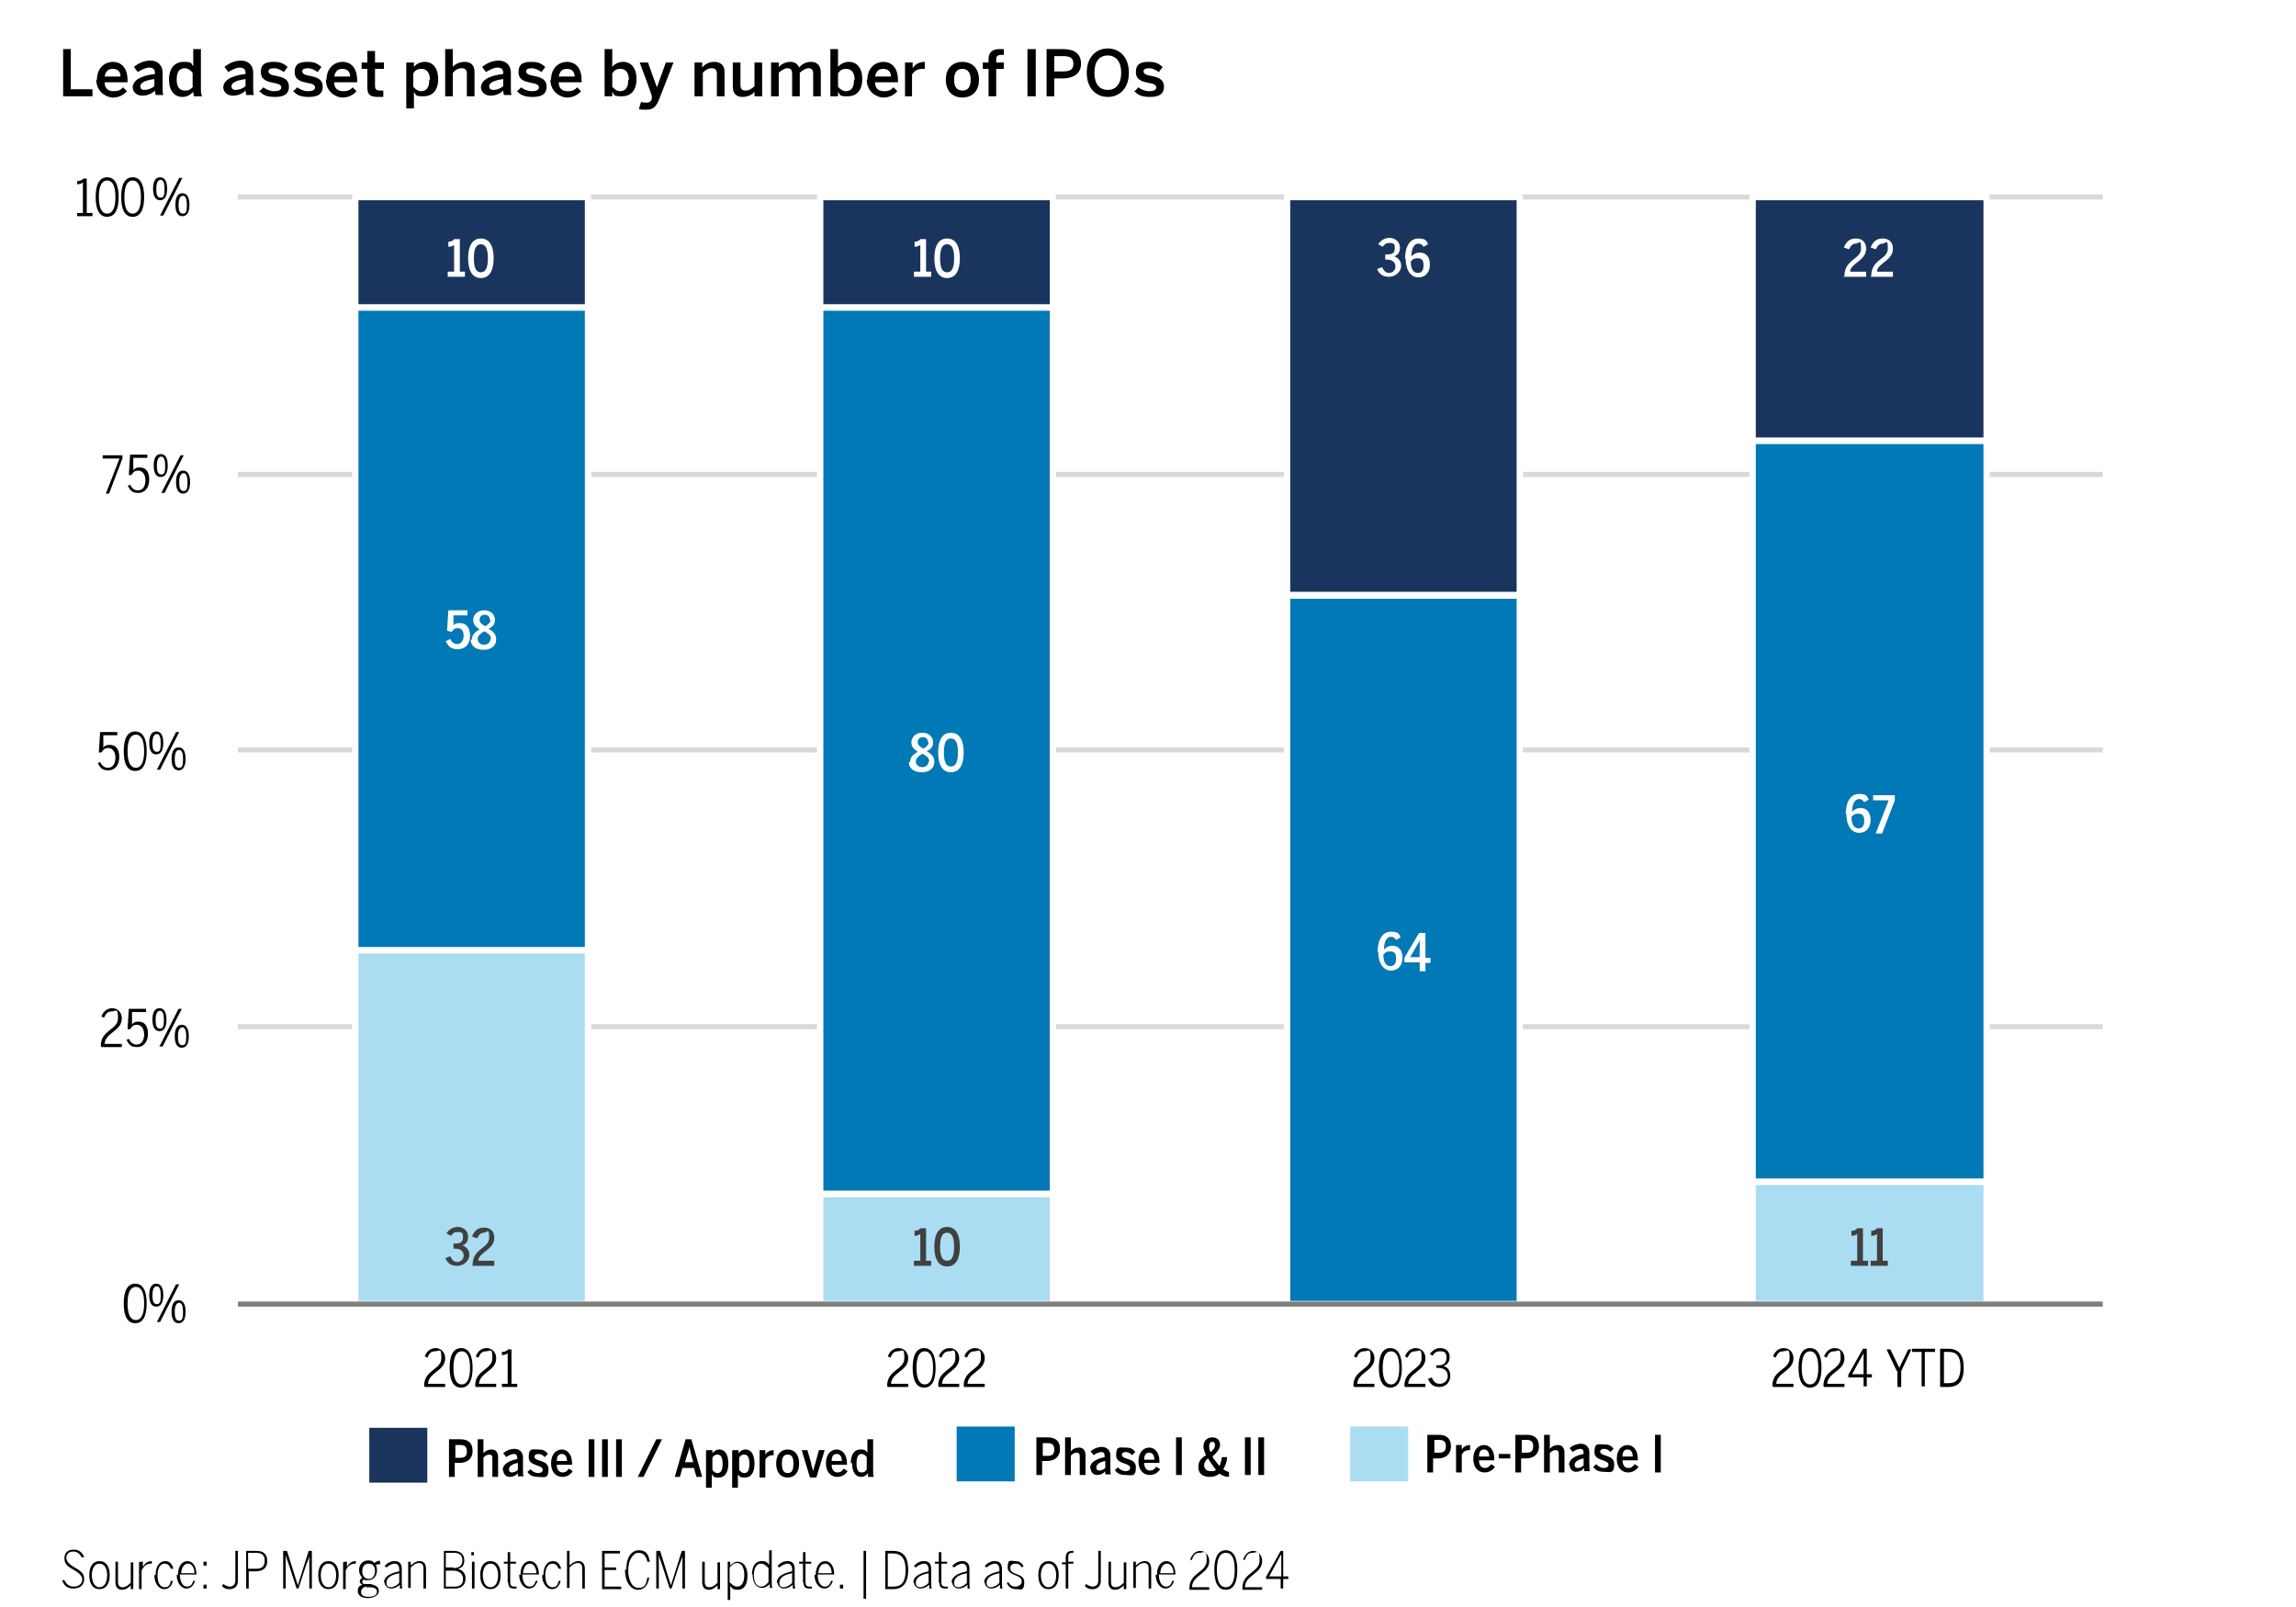 <?xml version="1.0" encoding="UTF-8"?>
<svg xmlns="http://www.w3.org/2000/svg" xmlns:xlink="http://www.w3.org/1999/xlink" version="1.1" viewBox="0 0 360 252">
  <defs>
    <style>
      .cls-1 {
        fill: #404040;
      }

      .cls-2, .cls-3, .cls-4, .cls-5 {
        fill: none;
      }

      .cls-6 {
        fill: #0079b6;
      }

      .cls-3 {
        stroke: #fff;
      }

      .cls-3, .cls-4, .cls-5 {
        stroke-linejoin: round;
      }

      .cls-7 {
        fill: #aaddf1;
      }

      .cls-8 {
        fill: #0179b6;
      }

      .cls-4 {
        stroke: #7f7f7f;
      }

      .cls-4, .cls-5 {
        stroke-width: .8px;
      }

      .cls-9 {
        clip-path: url(#clippath-17);
      }

      .cls-10 {
        clip-path: url(#clippath-19);
      }

      .cls-11 {
        clip-path: url(#clippath-11);
      }

      .cls-12 {
        clip-path: url(#clippath-16);
      }

      .cls-13 {
        clip-path: url(#clippath-18);
      }

      .cls-14 {
        clip-path: url(#clippath-10);
      }

      .cls-15 {
        clip-path: url(#clippath-15);
      }

      .cls-16 {
        clip-path: url(#clippath-13);
      }

      .cls-17 {
        clip-path: url(#clippath-14);
      }

      .cls-18 {
        clip-path: url(#clippath-12);
      }

      .cls-19 {
        clip-path: url(#clippath-20);
      }

      .cls-20 {
        clip-path: url(#clippath-21);
      }

      .cls-21 {
        clip-path: url(#clippath-22);
      }

      .cls-22 {
        clip-path: url(#clippath-23);
      }

      .cls-23 {
        clip-path: url(#clippath-24);
      }

      .cls-24 {
        clip-path: url(#clippath-25);
      }

      .cls-25 {
        clip-path: url(#clippath-1);
      }

      .cls-26 {
        clip-path: url(#clippath-3);
      }

      .cls-27 {
        clip-path: url(#clippath-4);
      }

      .cls-28 {
        clip-path: url(#clippath-2);
      }

      .cls-29 {
        clip-path: url(#clippath-7);
      }

      .cls-30 {
        clip-path: url(#clippath-6);
      }

      .cls-31 {
        clip-path: url(#clippath-9);
      }

      .cls-32 {
        clip-path: url(#clippath-8);
      }

      .cls-33 {
        clip-path: url(#clippath-5);
      }

      .cls-34 {
        fill: #1a345c;
      }

      .cls-35 {
        fill: #fff;
      }

      .cls-36 {
        fill: #1a355d;
      }

      .cls-5 {
        stroke: #d9d9d9;
      }

      .cls-37 {
        clip-path: url(#clippath);
      }
    </style>
    <clipPath id="clippath">
      <rect class="cls-2" width="360" height="252"/>
    </clipPath>
    <clipPath id="clippath-1">
      <rect class="cls-2" x="6" y="20.9" width="332.9" height="199.9"/>
    </clipPath>
    <clipPath id="clippath-2">
      <rect class="cls-2" x="37" y="30" width="293" height="175"/>
    </clipPath>
    <clipPath id="clippath-3">
      <rect class="cls-2" x="37" y="30" width="293" height="175"/>
    </clipPath>
    <clipPath id="clippath-4">
      <rect class="cls-2" x="37" y="30" width="293" height="175"/>
    </clipPath>
    <clipPath id="clippath-5">
      <rect class="cls-2" x="6" y="20.9" width="332.9" height="199.9"/>
    </clipPath>
    <clipPath id="clippath-6">
      <rect class="cls-2" x="6" y="20.9" width="332.9" height="199.9"/>
    </clipPath>
    <clipPath id="clippath-7">
      <rect class="cls-2" x="6" y="20.9" width="332.9" height="199.9"/>
    </clipPath>
    <clipPath id="clippath-8">
      <rect class="cls-2" x="6" y="20.9" width="332.9" height="199.9"/>
    </clipPath>
    <clipPath id="clippath-9">
      <rect class="cls-2" x="6" y="20.9" width="332.9" height="199.9"/>
    </clipPath>
    <clipPath id="clippath-10">
      <rect class="cls-2" x="6" y="20.9" width="332.9" height="199.9"/>
    </clipPath>
    <clipPath id="clippath-11">
      <rect class="cls-2" x="6" y="20.9" width="332.9" height="199.9"/>
    </clipPath>
    <clipPath id="clippath-12">
      <rect class="cls-2" x="6" y="20.9" width="332.9" height="199.9"/>
    </clipPath>
    <clipPath id="clippath-13">
      <rect class="cls-2" x="6" y="20.9" width="332.9" height="199.9"/>
    </clipPath>
    <clipPath id="clippath-14">
      <rect class="cls-2" x="6" y="20.9" width="332.9" height="199.9"/>
    </clipPath>
    <clipPath id="clippath-15">
      <rect class="cls-2" x="6" y="20.9" width="332.9" height="199.9"/>
    </clipPath>
    <clipPath id="clippath-16">
      <rect class="cls-2" x="6" y="20.9" width="332.9" height="199.9"/>
    </clipPath>
    <clipPath id="clippath-17">
      <rect class="cls-2" x="6" y="20.9" width="332.9" height="199.9"/>
    </clipPath>
    <clipPath id="clippath-18">
      <rect class="cls-2" x="6" y="20.9" width="332.9" height="199.9"/>
    </clipPath>
    <clipPath id="clippath-19">
      <rect class="cls-2" x="6" y="20.9" width="332.9" height="199.9"/>
    </clipPath>
    <clipPath id="clippath-20">
      <rect class="cls-2" x="6" y="20.9" width="332.9" height="199.9"/>
    </clipPath>
    <clipPath id="clippath-21">
      <rect class="cls-2" x="6" y="20.9" width="332.9" height="199.9"/>
    </clipPath>
    <clipPath id="clippath-22">
      <rect class="cls-2" x="6" y="20.9" width="332.9" height="199.9"/>
    </clipPath>
    <clipPath id="clippath-23">
      <rect class="cls-2" x="6" y="20.9" width="332.9" height="199.9"/>
    </clipPath>
    <clipPath id="clippath-24">
      <rect class="cls-2" x="6" y="20.9" width="332.9" height="199.9"/>
    </clipPath>
    <clipPath id="clippath-25">
      <rect class="cls-2" x="6" y="20.9" width="332.9" height="199.9"/>
    </clipPath>
  </defs>
  <!-- Generator: Adobe Illustrator 28.7.1, SVG Export Plug-In . SVG Version: 1.2.0 Build 142)  -->
  <g>
    <g id="Layer_1">
      <g class="cls-37">
        <rect class="cls-35" width="360" height="252"/>
      </g>
      <rect class="cls-35" width="360" height="252"/>
      <g class="cls-25">
        <path class="cls-5" d="M37.3,30.9h292.4M37.3,74.4h292.4M37.3,117.6h292.4M37.3,161h292.4"/>
      </g>
      <g class="cls-28">
        <path class="cls-7" d="M274.8,185.3h36.7v19.2h-36.7v-19.2ZM128.6,187.2h36.5v17.3h-36.5v-17.3ZM55.7,149h36.5v55.5h-36.5v-55.5Z"/>
        <path class="cls-3" d="M274.8,185.3h36.7v19.2h-36.7v-19.2ZM128.6,187.2h36.5v17.3h-36.5v-17.3ZM55.7,149h36.5v55.5h-36.5v-55.5Z"/>
      </g>
      <g class="cls-26">
        <path class="cls-8" d="M274.8,69.1h36.7v116.2h-36.7v-116.2ZM201.8,93.4h36.5v111.1h-36.5v-111.1ZM128.6,48.2h36.5v139h-36.5V48.2ZM55.7,48.2h36.5v100.8h-36.5V48.2Z"/>
        <path class="cls-3" d="M274.8,69.1h36.7v116.2h-36.7v-116.2ZM201.8,93.4h36.5v111.1h-36.5v-111.1ZM128.6,48.2h36.5v139h-36.5V48.2ZM55.7,48.2h36.5v100.8h-36.5V48.2Z"/>
      </g>
      <g class="cls-27">
        <path class="cls-36" d="M274.8,30.9h36.7v38.2h-36.7V30.9ZM201.8,30.9h36.5v62.4h-36.5V30.9ZM128.6,30.9h36.5v17.3h-36.5v-17.3ZM55.7,30.9h36.5v17.3h-36.5v-17.3Z"/>
        <path class="cls-3" d="M274.8,30.9h36.7v38.2h-36.7V30.9ZM201.8,30.9h36.5v62.4h-36.5V30.9ZM128.6,30.9h36.5v17.3h-36.5v-17.3ZM55.7,30.9h36.5v17.3h-36.5v-17.3Z"/>
      </g>
      <g class="cls-33">
        <line class="cls-4" x1="37.3" y1="204.5" x2="329.7" y2="204.5"/>
      </g>
      <g class="cls-30">
        <g>
          <path class="cls-1" d="M69.8,197.3l.8-.3c.3.6.6.9,1.1.9s1-.4,1-1-.4-1.1-1.4-1.1h-.2v-.8h.3c.9,0,1.2-.3,1.2-1s-.2-.8-.8-.8-.8.2-1.1.6l-.7-.4c.4-.6,1-1,1.8-1s1.6.6,1.6,1.5-.4,1.2-.9,1.4c.6.2,1.1.7,1.1,1.5s-.8,1.7-1.9,1.7-1.6-.5-1.9-1.3Z"/>
          <path class="cls-1" d="M74.1,198.4c0-2.7,2.6-2.6,2.6-4.3s-.3-.8-.8-.8-.8.3-1.1.9l-.8-.3c.4-.9.9-1.4,1.9-1.4s1.6.6,1.6,1.6c0,1.9-2.5,2.3-2.5,3.6h2.5v.8h-3.6Z"/>
        </g>
      </g>
      <g class="cls-29">
        <g>
          <path class="cls-1" d="M143.4,197.7h.9v-4.2c-.2.2-.6.3-.9.3v-.8c.4,0,.7-.1.9-.4h.9v5.1h.8v.8h-2.7v-.8Z"/>
          <path class="cls-1" d="M146.5,195.5c0-2,.7-3.1,2-3.1s2,1.1,2,3.1-.7,3.1-2,3.1-2-1.1-2-3.1ZM149.6,195.5c0-1.6-.4-2.2-1.1-2.2s-1.1.6-1.1,2.2.4,2.2,1.1,2.2,1.1-.6,1.1-2.2Z"/>
        </g>
      </g>
      <g class="cls-32">
        <g>
          <path class="cls-1" d="M290.3,197.7h.9v-4.2c-.2.2-.6.3-.9.3v-.8c.4,0,.7-.1.9-.4h.9v5.1h.8v.8h-2.7v-.8Z"/>
          <path class="cls-1" d="M293.4,197.7h.9v-4.2c-.2.2-.6.3-.9.3v-.8c.4,0,.7-.1.9-.4h.9v5.1h.8v.8h-2.7v-.8Z"/>
        </g>
      </g>
      <g class="cls-31">
        <g>
          <path class="cls-35" d="M69.8,100.6l.8-.4c.2.5.6.8,1.1.8s1-.5,1-1.3-.4-1.2-.9-1.2-.7.2-1,.6l-.7-.2.2-3.2h3v.8h-2.2v1.7c0-.3.4-.5,1-.5,1,0,1.6.7,1.6,2s-.7,2.1-1.9,2.1-1.5-.5-1.9-1.2Z"/>
          <path class="cls-35" d="M74,100.3c0-.8.5-1.2,1.2-1.6-.6-.4-1-.8-1-1.5s.6-1.5,1.7-1.5,1.7.7,1.7,1.5-.4,1.1-1,1.4c.7.4,1.2.8,1.2,1.7s-.7,1.6-2,1.6-2-.7-2-1.6ZM77,100.2c0-.5-.4-.9-1.1-1.2-.6.4-1,.7-1,1.2s.4.9,1,.9,1-.4,1-.9ZM76.8,97.2c0-.4-.2-.8-.8-.8s-.8.4-.8.8.3.7.9,1c.5-.3.8-.6.8-1Z"/>
        </g>
      </g>
      <g class="cls-14">
        <g>
          <path class="cls-35" d="M142.7,119.5c0-.8.5-1.2,1.2-1.6-.6-.4-1-.8-1-1.5s.6-1.5,1.7-1.5,1.7.7,1.7,1.5-.4,1.1-1,1.4c.7.4,1.2.8,1.2,1.7s-.7,1.6-2,1.6-2-.7-2-1.6ZM145.7,119.4c0-.5-.4-.9-1.1-1.2-.6.4-1,.7-1,1.2s.4.9,1,.9,1-.4,1-.9ZM145.5,116.4c0-.4-.2-.8-.8-.8s-.8.4-.8.8.3.7.9,1c.5-.3.8-.6.8-1Z"/>
          <path class="cls-35" d="M147.1,118c0-2,.7-3.1,2-3.1s2,1.1,2,3.1-.7,3.1-2,3.1-2-1.1-2-3.1ZM150.2,118c0-1.6-.4-2.2-1.1-2.2s-1.1.6-1.1,2.2.4,2.2,1.1,2.2,1.1-.6,1.1-2.2Z"/>
        </g>
      </g>
      <g class="cls-11">
        <g>
          <path class="cls-35" d="M216,149.3c0-2,.8-3.2,2.1-3.2s1.3.5,1.5.9l-.7.4c-.2-.3-.4-.5-.8-.5-.7,0-1.1.8-1.1,2,.4-.4.8-.6,1.3-.6,1,0,1.6.7,1.6,1.9s-.7,2-1.8,2-2-1-2-3ZM218.9,150.3c0-.7-.2-1.1-.9-1.1s-.8.2-1.1.5c0,1.3.5,1.8,1.1,1.8s.9-.4.9-1.2Z"/>
          <path class="cls-35" d="M222.6,150.9h-2.4v-.7l2.3-3.9h1v3.9h.8v.8h-.8v1.3h-.9v-1.3ZM222.6,150.1v-2.6h0l-1.5,2.6h1.5Z"/>
        </g>
      </g>
      <g class="cls-18">
        <g>
          <path class="cls-35" d="M289.4,127.7c0-2,.8-3.2,2.1-3.2s1.3.5,1.5.9l-.7.4c-.2-.3-.4-.5-.8-.5-.7,0-1.1.8-1.1,2,.4-.4.8-.6,1.3-.6,1,0,1.6.7,1.6,1.9s-.7,2-1.8,2-2-1-2-3ZM292.3,128.7c0-.7-.2-1.1-.9-1.1s-.8.2-1.1.5c0,1.3.5,1.8,1.1,1.8s.9-.4.9-1.2Z"/>
          <path class="cls-35" d="M296.1,125.5h-2.4v-.8h3.4v.8l-2,5.2h-1l2-5.1Z"/>
        </g>
      </g>
      <g class="cls-16">
        <g>
          <path class="cls-35" d="M70.3,42.6h.9v-4.2c-.2.2-.6.3-.9.3v-.8c.4,0,.7-.1.9-.4h.9v5.1h.8v.8h-2.7v-.8Z"/>
          <path class="cls-35" d="M73.4,40.5c0-2,.7-3.1,2-3.1s2,1.1,2,3.1-.7,3.1-2,3.1-2-1.1-2-3.1ZM76.5,40.5c0-1.6-.4-2.2-1.1-2.2s-1.1.6-1.1,2.2.4,2.2,1.1,2.2,1.1-.6,1.1-2.2Z"/>
        </g>
      </g>
      <g class="cls-17">
        <g>
          <path class="cls-35" d="M143.4,42.6h.9v-4.2c-.2.2-.6.3-.9.3v-.8c.4,0,.7-.1.9-.4h.9v5.1h.8v.8h-2.7v-.8Z"/>
          <path class="cls-35" d="M146.5,40.5c0-2,.7-3.1,2-3.1s2,1.1,2,3.1-.7,3.1-2,3.1-2-1.1-2-3.1ZM149.6,40.5c0-1.6-.4-2.2-1.1-2.2s-1.1.6-1.1,2.2.4,2.2,1.1,2.2,1.1-.6,1.1-2.2Z"/>
        </g>
      </g>
      <g class="cls-15">
        <g>
          <path class="cls-35" d="M215.9,42.2l.8-.3c.3.6.6.9,1.1.9s1-.4,1-1-.4-1.1-1.4-1.1h-.2v-.8h.3c.9,0,1.2-.3,1.2-1s-.2-.8-.8-.8-.8.2-1.1.6l-.7-.4c.4-.6,1-1,1.8-1s1.6.6,1.6,1.5-.4,1.2-.9,1.4c.6.2,1.1.7,1.1,1.5s-.8,1.7-1.9,1.7-1.6-.5-1.9-1.3Z"/>
          <path class="cls-35" d="M220.3,40.6c0-2,.8-3.2,2.1-3.2s1.3.5,1.5.9l-.7.4c-.2-.3-.4-.5-.8-.5-.7,0-1.1.8-1.1,2,.4-.4.8-.6,1.3-.6,1,0,1.6.7,1.6,1.9s-.7,2-1.8,2-2-1-2-3ZM223.2,41.6c0-.7-.2-1.1-.9-1.1s-.8.2-1.1.5c0,1.3.5,1.8,1.1,1.8s.9-.4.9-1.2Z"/>
        </g>
      </g>
      <g class="cls-12">
        <g>
          <path class="cls-35" d="M289.2,43.3c0-2.7,2.6-2.6,2.6-4.3s-.3-.8-.8-.8-.8.3-1.1.9l-.8-.3c.4-.9.9-1.4,1.9-1.4s1.6.6,1.6,1.6c0,1.9-2.5,2.3-2.5,3.6h2.5v.8h-3.6Z"/>
          <path class="cls-35" d="M293.4,43.3c0-2.7,2.6-2.6,2.6-4.3s-.3-.8-.8-.8-.8.3-1.1.9l-.8-.3c.4-.9.9-1.4,1.9-1.4s1.6.6,1.6,1.6c0,1.9-2.5,2.3-2.5,3.6h2.5v.8h-3.6Z"/>
        </g>
      </g>
      <g class="cls-9">
        <g>
          <path d="M19.4,204.4c0-2,.6-3.1,1.8-3.1s1.8,1.1,1.8,3.1-.6,3.1-1.8,3.1-1.8-1.1-1.8-3.1ZM22.6,204.4c0-1.8-.5-2.6-1.3-2.6s-1.3.8-1.3,2.6.5,2.6,1.3,2.6,1.3-.8,1.3-2.6Z"/>
          <path d="M23.4,203.1c0-1.2.4-1.8,1.1-1.8s1.1.6,1.1,1.8-.4,1.8-1.1,1.8-1.1-.6-1.1-1.8ZM25.2,203.1c0-.9-.2-1.4-.6-1.4s-.7.4-.7,1.4.2,1.4.7,1.4.6-.4.6-1.4ZM27.6,201.4h.5l-3,5.9h-.5l3-5.9ZM26.9,205.7c0-1.2.4-1.8,1.1-1.8s1.1.6,1.1,1.8-.4,1.8-1.1,1.8-1.1-.6-1.1-1.8ZM28.7,205.7c0-.9-.2-1.4-.6-1.4s-.7.4-.7,1.4.2,1.4.7,1.4.6-.4.6-1.4Z"/>
        </g>
      </g>
      <g class="cls-13">
        <g>
          <path d="M15.8,164c0-2.5,2.7-2.5,2.7-4.3s-.3-1.1-1-1.1-.9.4-1.2,1l-.4-.2c.3-.8.9-1.3,1.7-1.3s1.5.6,1.5,1.6c0,2-2.6,2.2-2.7,4h2.7v.5h-3.2Z"/>
          <path d="M19.8,163.1l.4-.2c.3.6.7.9,1.2.9.9,0,1.2-.8,1.2-1.6s-.4-1.5-1.1-1.5-.8.3-1.1.7h-.4c0-.1.2-3.2.2-3.2h2.7v.5h-2.2v2.1c0-.4.5-.6,1-.6.9,0,1.5.6,1.5,1.9s-.7,2.1-1.7,2.1-1.3-.4-1.7-1.2Z"/>
          <path d="M23.9,159.9c0-1.2.4-1.8,1.1-1.8s1.1.6,1.1,1.8-.4,1.8-1.1,1.8-1.1-.6-1.1-1.8ZM25.7,159.9c0-.9-.2-1.4-.6-1.4s-.7.4-.7,1.4.2,1.4.7,1.4.6-.4.6-1.4ZM28,158.2h.5l-3,5.9h-.5l3-5.9ZM27.4,162.5c0-1.2.4-1.8,1.1-1.8s1.1.6,1.1,1.8-.4,1.8-1.1,1.8-1.1-.6-1.1-1.8ZM29.2,162.5c0-.9-.2-1.4-.6-1.4s-.7.4-.7,1.4.2,1.4.7,1.4.6-.4.6-1.4Z"/>
        </g>
      </g>
      <g class="cls-10">
        <g>
          <path d="M15.3,119.7l.4-.2c.3.6.7.9,1.2.9.9,0,1.2-.8,1.2-1.6s-.4-1.5-1.1-1.5-.8.3-1.1.7h-.4c0-.1.2-3.2.2-3.2h2.7v.5h-2.2v2.1c0-.4.5-.6,1-.6.9,0,1.5.6,1.5,1.9s-.7,2.1-1.7,2.1-1.3-.4-1.7-1.2Z"/>
          <path d="M19.4,117.8c0-2,.6-3.1,1.8-3.1s1.8,1.1,1.8,3.1-.6,3.1-1.8,3.1-1.8-1.1-1.8-3.1ZM22.6,117.8c0-1.8-.5-2.6-1.3-2.6s-1.3.8-1.3,2.6.5,2.6,1.3,2.6,1.3-.8,1.3-2.6Z"/>
          <path d="M23.4,116.5c0-1.2.4-1.8,1.1-1.8s1.1.6,1.1,1.8-.4,1.8-1.1,1.8-1.1-.6-1.1-1.8ZM25.2,116.5c0-.9-.2-1.4-.6-1.4s-.7.4-.7,1.4.2,1.4.7,1.4.6-.4.6-1.4ZM27.6,114.8h.5l-3,5.9h-.5l3-5.9ZM26.9,119c0-1.2.4-1.8,1.1-1.8s1.1.6,1.1,1.8-.4,1.8-1.1,1.8-1.1-.6-1.1-1.8ZM28.7,119c0-.9-.2-1.4-.6-1.4s-.7.4-.7,1.4.2,1.4.7,1.4.6-.4.6-1.4Z"/>
        </g>
      </g>
      <g class="cls-19">
        <g>
          <path d="M18.7,71.9h-2.6v-.5h3.1v.5l-2.1,5.5h-.5l2.1-5.4Z"/>
          <path d="M20,76.2l.4-.2c.3.6.7.9,1.2.9.9,0,1.2-.8,1.2-1.6s-.4-1.5-1.1-1.5-.8.3-1.1.7h-.4c0-.1.2-3.2.2-3.2h2.7v.5h-2.2v2.1c0-.4.5-.6,1-.6.9,0,1.5.6,1.5,1.9s-.7,2.1-1.7,2.1-1.3-.4-1.7-1.2Z"/>
          <path d="M24.1,73c0-1.2.4-1.8,1.1-1.8s1.1.6,1.1,1.8-.4,1.8-1.1,1.8-1.1-.6-1.1-1.8ZM25.9,73c0-.9-.2-1.4-.6-1.4s-.7.4-.7,1.4.2,1.4.7,1.4.6-.4.6-1.4ZM28.3,71.4h.5l-3,5.9h-.5l3-5.9ZM27.6,75.6c0-1.2.4-1.8,1.1-1.8s1.1.6,1.1,1.8-.4,1.8-1.1,1.8-1.1-.6-1.1-1.8ZM29.4,75.6c0-.9-.2-1.4-.6-1.4s-.7.4-.7,1.4.2,1.4.7,1.4.6-.4.6-1.4Z"/>
        </g>
      </g>
      <g class="cls-20">
        <g>
          <path d="M12,33.4h1v-4.8c-.2.2-.6.3-.9.3v-.5c.4,0,.7-.1,1-.4h.5v5.4h.9v.5h-2.4v-.5Z"/>
          <path d="M15,30.9c0-2,.6-3.1,1.8-3.1s1.8,1.1,1.8,3.1-.6,3.1-1.8,3.1-1.8-1.1-1.8-3.1ZM18.1,30.9c0-1.8-.5-2.6-1.3-2.6s-1.3.8-1.3,2.6.5,2.6,1.3,2.6,1.3-.8,1.3-2.6Z"/>
          <path d="M19,30.9c0-2,.6-3.1,1.8-3.1s1.8,1.1,1.8,3.1-.6,3.1-1.8,3.1-1.8-1.1-1.8-3.1ZM22.1,30.9c0-1.8-.5-2.6-1.3-2.6s-1.3.8-1.3,2.6.5,2.6,1.3,2.6,1.3-.8,1.3-2.6Z"/>
          <path d="M24,29.6c0-1.2.4-1.8,1.1-1.8s1.1.6,1.1,1.8-.4,1.8-1.1,1.8-1.1-.6-1.1-1.8ZM25.8,29.6c0-.9-.2-1.4-.6-1.4s-.7.4-.7,1.4.2,1.4.7,1.4.6-.4.6-1.4ZM28.1,27.9h.5l-3,5.9h-.5l3-5.9ZM27.5,32.1c0-1.2.4-1.8,1.1-1.8s1.1.6,1.1,1.8-.4,1.8-1.1,1.8-1.1-.6-1.1-1.8ZM29.3,32.1c0-.9-.2-1.4-.6-1.4s-.7.4-.7,1.4.2,1.4.7,1.4.6-.4.6-1.4Z"/>
        </g>
      </g>
      <g class="cls-21">
        <g>
          <path d="M66.5,217.3c0-2.5,2.7-2.5,2.7-4.3s-.3-1.1-1-1.1-.9.4-1.2,1l-.4-.2c.3-.8.9-1.3,1.7-1.3s1.5.6,1.5,1.6c0,2-2.6,2.2-2.7,4h2.7v.5h-3.2Z"/>
          <path d="M70.5,214.5c0-2,.6-3.1,1.8-3.1s1.8,1.1,1.8,3.1-.6,3.1-1.8,3.1-1.8-1.1-1.8-3.1ZM73.7,214.5c0-1.8-.5-2.6-1.3-2.6s-1.3.8-1.3,2.6.5,2.6,1.3,2.6,1.3-.8,1.3-2.6Z"/>
          <path d="M74.5,217.3c0-2.5,2.7-2.5,2.7-4.3s-.3-1.1-1-1.1-.9.4-1.2,1l-.4-.2c.3-.8.9-1.3,1.7-1.3s1.5.6,1.5,1.6c0,2-2.6,2.2-2.7,4h2.7v.5h-3.2Z"/>
          <path d="M78.6,217h1v-4.8c-.2.2-.6.3-.9.3v-.5c.4,0,.7-.1,1-.4h.5v5.4h.9v.5h-2.4v-.5Z"/>
        </g>
      </g>
      <g class="cls-22">
        <g>
          <path d="M139.1,217.3c0-2.5,2.7-2.5,2.7-4.3s-.3-1.1-1-1.1-.9.4-1.2,1l-.4-.2c.3-.8.9-1.3,1.7-1.3s1.5.6,1.5,1.6c0,2-2.6,2.2-2.7,4h2.7v.5h-3.2Z"/>
          <path d="M143.1,214.5c0-2,.6-3.1,1.8-3.1s1.8,1.1,1.8,3.1-.6,3.1-1.8,3.1-1.8-1.1-1.8-3.1ZM146.3,214.5c0-1.8-.5-2.6-1.3-2.6s-1.3.8-1.3,2.6.5,2.6,1.3,2.6,1.3-.8,1.3-2.6Z"/>
          <path d="M147.1,217.3c0-2.5,2.7-2.5,2.7-4.3s-.3-1.1-1-1.1-.9.4-1.2,1l-.4-.2c.3-.8.9-1.3,1.7-1.3s1.5.6,1.5,1.6c0,2-2.6,2.2-2.7,4h2.7v.5h-3.2Z"/>
          <path d="M151.1,217.3c0-2.5,2.7-2.5,2.7-4.3s-.3-1.1-1-1.1-.9.4-1.2,1l-.4-.2c.3-.8.9-1.3,1.7-1.3s1.5.6,1.5,1.6c0,2-2.6,2.2-2.7,4h2.7v.5h-3.2Z"/>
        </g>
      </g>
      <g class="cls-23">
        <g>
          <path d="M212.2,217.3c0-2.5,2.7-2.5,2.7-4.3s-.3-1.1-1-1.1-.9.4-1.2,1l-.4-.2c.3-.8.9-1.3,1.7-1.3s1.5.6,1.5,1.6c0,2-2.6,2.2-2.7,4h2.7v.5h-3.2Z"/>
          <path d="M216.2,214.5c0-2,.6-3.1,1.8-3.1s1.8,1.1,1.8,3.1-.6,3.1-1.8,3.1-1.8-1.1-1.8-3.1ZM219.4,214.5c0-1.8-.5-2.6-1.3-2.6s-1.3.8-1.3,2.6.5,2.6,1.3,2.6,1.3-.8,1.3-2.6Z"/>
          <path d="M220.2,217.3c0-2.5,2.7-2.5,2.7-4.3s-.3-1.1-1-1.1-.9.4-1.2,1l-.4-.2c.3-.8.9-1.3,1.7-1.3s1.5.6,1.5,1.6c0,2-2.6,2.2-2.7,4h2.7v.5h-3.2Z"/>
          <path d="M224,216.2l.5-.2c.3.8.7,1,1.3,1s1.2-.5,1.2-1.2-.4-1.3-1.6-1.3h-.2v-.4h.3c.9,0,1.3-.4,1.3-1.2s-.3-1-1-1-.9.3-1.2.7l-.4-.3c.4-.5.9-.9,1.6-.9,1.1,0,1.5.7,1.5,1.4s-.4,1.3-1,1.4c.7.2,1.1.7,1.1,1.6s-.7,1.7-1.7,1.7-1.5-.5-1.8-1.3Z"/>
        </g>
      </g>
      <g class="cls-24">
        <g>
          <path d="M277.9,217.3c0-2.5,2.7-2.5,2.7-4.3s-.3-1.1-1-1.1-.9.4-1.2,1l-.4-.2c.3-.8.9-1.3,1.7-1.3s1.5.6,1.5,1.6c0,2-2.6,2.2-2.7,4h2.7v.5h-3.2Z"/>
          <path d="M282,214.5c0-2,.6-3.1,1.8-3.1s1.8,1.1,1.8,3.1-.6,3.1-1.8,3.1-1.8-1.1-1.8-3.1ZM285.1,214.5c0-1.8-.5-2.6-1.3-2.6s-1.3.8-1.3,2.6.5,2.6,1.3,2.6,1.3-.8,1.3-2.6Z"/>
          <path d="M285.9,217.3c0-2.5,2.7-2.5,2.7-4.3s-.3-1.1-1-1.1-.9.4-1.2,1l-.4-.2c.3-.8.9-1.3,1.7-1.3s1.5.6,1.5,1.6c0,2-2.6,2.2-2.7,4h2.7v.5h-3.2Z"/>
          <path d="M292.2,216h-2.4v-.4l2.3-4.1h.6v4h.8v.5h-.8v1.4h-.5v-1.4ZM292.2,215.5v-3.3h0l-1.8,3.3h1.8Z"/>
          <path d="M297.4,215l-1.6-3.4h.6l1.4,2.9h0l1.4-2.9h.5l-1.6,3.4v2.5h-.6v-2.5Z"/>
          <path d="M301.4,212h-1.6v-.5h3.6v.5h-1.6v5.4h-.5v-5.4Z"/>
          <path d="M304.2,211.5h1.2c1.7,0,2.5.9,2.5,3s-.8,3-2.5,3h-1.2v-5.9ZM305.6,216.9c1.2,0,1.8-.8,1.8-2.5s-.6-2.4-1.8-2.4h-.8v4.9h.8Z"/>
        </g>
      </g>
      <g>
        <path d="M9.7,247.8h.4c.3.6.7,1,1.5,1s1.3-.5,1.3-1.1-.6-1.1-1.3-1.5c-.7-.4-1.5-.8-1.5-1.8s.6-1.4,1.5-1.4,1.4.6,1.6,1.2h-.4c-.2-.4-.6-.9-1.3-.9s-1.1.4-1.1,1,.6,1.1,1.3,1.5c.7.4,1.5.8,1.5,1.8s-.7,1.5-1.7,1.5-1.5-.5-1.8-1.4Z"/>
        <path d="M14,247c0-1.4.6-2.2,1.6-2.2s1.6.8,1.6,2.2-.6,2.2-1.6,2.2-1.6-.8-1.6-2.2ZM16.8,247c0-1-.4-1.8-1.2-1.8s-1.2.8-1.2,1.8.4,1.9,1.2,1.9,1.2-.8,1.2-1.9Z"/>
        <path d="M18.1,248v-3.1h.4v3.1c0,.6.2.9.7.9s.9-.3,1.3-.7v-3.2h.4v4.2h-.4v-.6c-.4.4-.8.7-1.4.7s-1-.4-1-1.2Z"/>
        <path d="M22,244.9h.4v.8h0c.3-.5.7-.9,1.4-.9h0v.4h-.2c-.6,0-1.1.4-1.4,1.1v2.9h-.4v-4.2Z"/>
        <path d="M24.4,247c0-1.5.7-2.2,1.5-2.2s1.1.6,1.3,1.2h-.4c-.2-.4-.4-.8-1-.8s-1.1.6-1.1,1.8.4,1.9,1.1,1.9.8-.3,1-1h.3c-.2.9-.7,1.3-1.4,1.3s-1.5-.8-1.5-2.2Z"/>
        <path d="M27.9,247c0-1.5.7-2.2,1.5-2.2s1.4.8,1.4,2.1h0c0,0-2.6,0-2.6,0,0,1.2.5,1.9,1.1,1.9s.8-.3,1-.9h.3c-.3.8-.7,1.2-1.4,1.2s-1.5-.8-1.5-2.2ZM30.5,246.7c0-.8-.4-1.5-1-1.5s-1,.5-1.1,1.5h2.2Z"/>
        <path d="M31.9,244.9h.5v.6h-.5v-.6ZM31.9,248.5h.5v.6h-.5v-.6Z"/>
        <path d="M34.8,248.7l.2-.3c.3.2.7.4,1,.4.5,0,.9-.3.9-.9v-4.7h.4v4.7c0,.9-.6,1.3-1.3,1.3s-.9-.2-1.2-.5Z"/>
        <path d="M38.6,243.2h1.6c1.1,0,1.7.5,1.7,1.6s-.7,1.6-1.8,1.6h-1.1v2.7h-.4v-5.9ZM40.2,246c.9,0,1.3-.4,1.3-1.3s-.5-1.2-1.4-1.2h-1.2v2.5h1.2Z"/>
        <path d="M44.5,243.2h.5l1.7,5.4h0l1.7-5.4h.5v5.9h-.4v-5.2h0c0,.4-.3,1-.5,1.5l-1.2,3.7h-.3l-1.2-3.7c-.2-.6-.4-1.1-.5-1.5h0v5.2h-.4v-5.9Z"/>
        <path d="M49.9,247c0-1.4.6-2.2,1.6-2.2s1.6.8,1.6,2.2-.6,2.2-1.6,2.2-1.6-.8-1.6-2.2ZM52.7,247c0-1-.4-1.8-1.2-1.8s-1.2.8-1.2,1.8.4,1.9,1.2,1.9,1.2-.8,1.2-1.9Z"/>
        <path d="M54,244.9h.4v.8h0c.3-.5.7-.9,1.4-.9h0v.4h-.2c-.6,0-1.1.4-1.4,1.1v2.9h-.4v-4.2Z"/>
        <path d="M59.6,244.9v.4c-.2,0-.5,0-.7.1.2.2.2.6.2.9,0,.9-.6,1.5-1.4,1.5s-.4,0-.6-.1c-.2,0-.3.2-.3.4s.1.3.6.3h.7c.9.2,1.3.5,1.3,1.1s-.7,1.1-1.7,1.1-1.6-.4-1.6-1.1.3-.8.7-1c-.2-.1-.4-.3-.4-.5s.2-.5.4-.6c-.3-.3-.5-.7-.5-1.2,0-.9.6-1.5,1.4-1.5s.7.2,1,.4c.2-.2.5-.3.8-.4ZM56.6,249.6c0,.5.3.8,1.2.8s1.3-.3,1.3-.8-.3-.6-1-.7h-.7c0-.1,0-.1-.1-.1-.5.2-.7.5-.7.9ZM58.8,246.4c0-.7-.3-1.2-1-1.2s-1,.5-1,1.2.4,1.2,1,1.2,1-.5,1-1.2Z"/>
        <path d="M60.2,248.2c0-.8.6-1.4,2.4-1.8v-.3c0-.6-.3-.9-.7-.9s-1,.3-1.3.6l-.3-.2c.4-.5.9-.8,1.6-.8s1.1.4,1.1,1.2v2.1c0,.5,0,.8.1,1h-.4c0-.2,0-.3,0-.6-.4.4-.9.6-1.4.6s-1-.4-1-1ZM62.6,248.2v-1.5c-1.6.3-2,.9-2,1.5s.3.7.7.7,1-.3,1.3-.7Z"/>
        <path d="M64,244.9h.4v.6c.3-.3.8-.7,1.4-.7s1,.4,1,1.2v3.1h-.4v-3.1c0-.6-.2-.9-.7-.9s-.9.3-1.3.7v3.2h-.4v-4.2Z"/>
        <path d="M69.5,243.2h1.6c1.2,0,1.7.6,1.7,1.5s-.5,1.2-1,1.3h0c.6.2,1.2.6,1.2,1.5s-.5,1.6-1.7,1.6h-1.7v-5.9ZM71.1,245.9c.9,0,1.4-.4,1.4-1.2s-.4-1.2-1.4-1.2h-1.2v2.3h1.2ZM71.3,248.8c.9,0,1.3-.4,1.3-1.2s-.6-1.3-1.5-1.3h-1.2v2.5h1.4Z"/>
        <path d="M73.9,243.4h.4v.5h-.4v-.5ZM74,244.9h.4v4.2h-.4v-4.2Z"/>
        <path d="M75.3,247c0-1.4.6-2.2,1.6-2.2s1.6.8,1.6,2.2-.6,2.2-1.6,2.2-1.6-.8-1.6-2.2ZM78.1,247c0-1-.4-1.8-1.2-1.8s-1.2.8-1.2,1.8.4,1.9,1.2,1.9,1.2-.8,1.2-1.9Z"/>
        <path d="M79.6,248.2v-3h-.6v-.3h.6v-1.5h.4v1.5h.9v.3h-.9v2.9c0,.4.1.7.6.7s.3,0,.4,0v.3c-.1,0-.2,0-.4,0-.6,0-.9-.2-.9-.9Z"/>
        <path d="M81.6,247c0-1.5.7-2.2,1.5-2.2s1.4.8,1.4,2.1h0c0,0-2.6,0-2.6,0,0,1.2.5,1.9,1.1,1.9s.8-.3,1-.9h.3c-.3.8-.7,1.2-1.4,1.2s-1.5-.8-1.5-2.2ZM84.1,246.7c0-.8-.4-1.5-1-1.5s-1,.5-1.1,1.5h2.2Z"/>
        <path d="M85.2,247c0-1.5.7-2.2,1.5-2.2s1.1.6,1.3,1.2h-.4c-.2-.4-.4-.8-1-.8s-1.1.6-1.1,1.8.4,1.9,1.1,1.9.8-.3,1-1h.3c-.2.9-.7,1.3-1.4,1.3s-1.5-.8-1.5-2.2Z"/>
        <path d="M88.9,243.2h.4v2.3c.3-.3.8-.7,1.4-.7s1,.4,1,1.2v3.1h-.4v-3.1c0-.6-.2-.9-.7-.9s-.9.3-1.3.7v3.2h-.4v-5.9Z"/>
        <path d="M94.4,243.2h2.8v.4h-2.4v2.2h1.8v.4h-1.8v2.6h2.6v.4h-3v-5.9Z"/>
        <path d="M98.2,246.1c0-1.9.8-3,2-3s1.5.8,1.7,1.8h-.4c-.2-.9-.6-1.4-1.4-1.4s-1.6,1.1-1.6,2.7.6,2.8,1.6,2.8,1.2-.5,1.4-1.6h.3c-.2,1.2-.8,1.9-1.8,1.9s-2-1.1-2-3.1Z"/>
        <path d="M103,243.2h.5l1.7,5.4h0l1.7-5.4h.5v5.9h-.4v-5.2h0c0,.4-.3,1-.5,1.5l-1.2,3.7h-.3l-1.2-3.7c-.2-.6-.4-1.1-.5-1.5h0v5.2h-.4v-5.9Z"/>
        <path d="M110.1,248v-3.1h.4v3.1c0,.6.2.9.7.9s.9-.3,1.3-.7v-3.2h.4v4.2h-.4v-.6c-.4.4-.8.7-1.4.7s-1-.4-1-1.2Z"/>
        <path d="M114.1,244.9h.4v.6c.3-.3.6-.6,1.2-.6.8,0,1.5.7,1.5,2.2s-.6,2.2-1.5,2.2-.9-.3-1.2-.6v2.2h-.4v-5.8ZM116.7,247c0-1.3-.5-1.9-1.1-1.9s-.8.3-1.2.7v2.3c.4.4.7.7,1.2.7.6,0,1.1-.5,1.1-1.8Z"/>
        <path d="M117.9,247c0-1.5.6-2.2,1.5-2.2s.9.3,1.2.6v-2.3h.4v4.9c0,.5,0,.8.1,1h-.4c0-.2,0-.4,0-.6-.3.3-.7.6-1.2.6-.8,0-1.5-.6-1.5-2.2ZM120.5,248.2v-2.3c-.4-.4-.7-.7-1.2-.7-.6,0-1.1.6-1.1,1.8s.5,1.8,1.1,1.8.8-.3,1.2-.7Z"/>
        <path d="M121.8,248.2c0-.8.6-1.4,2.4-1.8v-.3c0-.6-.3-.9-.7-.9s-1,.3-1.3.6l-.3-.2c.4-.5.9-.8,1.6-.8s1.1.4,1.1,1.2v2.1c0,.5,0,.8.1,1h-.4c0-.2,0-.3,0-.6-.4.4-.9.6-1.4.6s-1-.4-1-1ZM124.2,248.2v-1.5c-1.6.3-2,.9-2,1.5s.3.7.7.7,1-.3,1.3-.7Z"/>
        <path d="M125.9,248.2v-3h-.6v-.3h.6v-1.5h.4v1.5h.9v.3h-.9v2.9c0,.4.1.7.6.7s.3,0,.4,0v.3c-.1,0-.2,0-.4,0-.6,0-.9-.2-.9-.9Z"/>
        <path d="M127.9,247c0-1.5.7-2.2,1.5-2.2s1.4.8,1.4,2.1h0c0,0-2.6,0-2.6,0,0,1.2.5,1.9,1.1,1.9s.8-.3,1-.9h.3c-.3.8-.7,1.2-1.4,1.2s-1.5-.8-1.5-2.2ZM130.4,246.7c0-.8-.4-1.5-1-1.5s-1,.5-1.1,1.5h2.2Z"/>
      </g>
      <g>
        <path d="M131.7,248.5h.5v.6h-.5v-.6Z"/>
        <path d="M135.4,243.2h.4v7.5h-.4v-7.5Z"/>
        <path d="M138.8,243.2h1.2c1.7,0,2.4,1,2.4,3s-.8,3-2.4,3h-1.2v-5.9ZM140.1,248.8c1.3,0,1.9-.8,1.9-2.6s-.7-2.6-2-2.6h-.8v5.2h.9Z"/>
        <path d="M143.2,248.2c0-.8.6-1.4,2.4-1.8v-.3c0-.6-.3-.9-.7-.9s-1,.3-1.3.6l-.3-.2c.4-.5.9-.8,1.6-.8s1.1.4,1.1,1.2v2.1c0,.5,0,.8.1,1h-.4c0-.2,0-.3,0-.6-.4.4-.9.6-1.4.6s-1-.4-1-1ZM145.6,248.2v-1.5c-1.6.3-2,.9-2,1.5s.3.7.7.7,1-.3,1.3-.7Z"/>
        <path d="M147.2,248.2v-3h-.6v-.3h.6v-1.5h.4v1.5h.9v.3h-.9v2.9c0,.4.1.7.6.7s.3,0,.4,0v.3c-.1,0-.2,0-.4,0-.6,0-.9-.2-.9-.9Z"/>
        <path d="M149.2,248.2c0-.8.6-1.4,2.4-1.8v-.3c0-.6-.3-.9-.7-.9s-1,.3-1.3.6l-.3-.2c.4-.5.9-.8,1.6-.8s1.1.4,1.1,1.2v2.1c0,.5,0,.8.1,1h-.4c0-.2,0-.3,0-.6-.4.4-.9.6-1.4.6s-1-.4-1-1ZM151.6,248.2v-1.5c-1.6.3-2,.9-2,1.5s.3.7.7.7,1-.3,1.3-.7Z"/>
        <path d="M154.3,248.2c0-.8.6-1.4,2.4-1.8v-.3c0-.6-.3-.9-.7-.9s-1,.3-1.3.6l-.3-.2c.4-.5.9-.8,1.6-.8s1.1.4,1.1,1.2v2.1c0,.5,0,.8.1,1h-.4c0-.2,0-.3,0-.6-.4.4-.9.6-1.4.6s-1-.4-1-1ZM156.7,248.2v-1.5c-1.6.3-2,.9-2,1.5s.3.7.7.7,1-.3,1.3-.7Z"/>
        <path d="M157.8,248.3l.3-.2c.3.5.6.7,1.1.7s1-.3,1-.8c0-1.2-2.2-.8-2.2-2.2s.5-1,1.2-1,1,.3,1.3.8l-.3.2c-.2-.4-.5-.6-1-.6s-.8.3-.8.7c0,1.2,2.2.7,2.2,2.2s-.6,1.1-1.3,1.1-1.1-.3-1.4-.9Z"/>
        <path d="M162.8,247c0-1.4.6-2.2,1.6-2.2s1.6.8,1.6,2.2-.6,2.2-1.6,2.2-1.6-.8-1.6-2.2ZM165.6,247c0-1-.4-1.8-1.2-1.8s-1.2.8-1.2,1.8.4,1.9,1.2,1.9,1.2-.8,1.2-1.9Z"/>
        <path d="M167.1,245.3h-.6v-.3h.6v-.8c0-.7.4-1,1-1h.2v.3h-.2c-.4,0-.6.2-.6.6v.8h.8v.3h-.8v3.9h-.4v-3.9Z"/>
      </g>
      <g>
        <path d="M170.1,248.7l.2-.3c.3.2.7.4,1,.4.5,0,.9-.3.9-.9v-4.7h.4v4.7c0,.9-.6,1.3-1.3,1.3s-.9-.2-1.2-.5Z"/>
        <path d="M173.8,248v-3.1h.4v3.1c0,.6.2.9.7.9s.9-.3,1.3-.7v-3.2h.4v4.2h-.4v-.6c-.4.4-.8.7-1.4.7s-1-.4-1-1.2Z"/>
        <path d="M177.7,244.9h.4v.6c.3-.3.8-.7,1.4-.7s1,.4,1,1.2v3.1h-.4v-3.1c0-.6-.2-.9-.7-.9s-.9.3-1.3.7v3.2h-.4v-4.2Z"/>
        <path d="M181.4,247c0-1.5.7-2.2,1.5-2.2s1.4.8,1.4,2.1h0c0,0-2.6,0-2.6,0,0,1.2.5,1.9,1.1,1.9s.8-.3,1-.9h.3c-.3.8-.7,1.2-1.4,1.2s-1.5-.8-1.5-2.2ZM184,246.7c0-.8-.4-1.5-1-1.5s-1,.5-1.1,1.5h2.2Z"/>
        <path d="M186.5,249c0-2.4,2.7-2.4,2.7-4.3s-.4-1.2-1.1-1.2-1,.4-1.2,1.1h-.3c.3-.9.9-1.4,1.6-1.4s1.4.6,1.4,1.6c0,2-2.7,2.2-2.7,4.1h2.7v.4h-3.1Z"/>
        <path d="M190.4,246.2c0-2,.6-3.1,1.8-3.1s1.8,1.1,1.8,3.1-.6,3.1-1.8,3.1-1.8-1.1-1.8-3.1ZM193.6,246.2c0-1.9-.5-2.7-1.4-2.7s-1.4.9-1.4,2.7.5,2.7,1.4,2.7,1.4-.9,1.4-2.7Z"/>
        <path d="M194.8,249c0-2.4,2.7-2.4,2.7-4.3s-.4-1.2-1.1-1.2-1,.4-1.2,1.1h-.3c.3-.9.9-1.4,1.6-1.4s1.4.6,1.4,1.6c0,2-2.7,2.2-2.7,4.1h2.7v.4h-3.1Z"/>
        <path d="M200.9,247.6h-2.4v-.3l2.3-4.1h.4v4h.8v.4h-.8v1.5h-.4v-1.5ZM200.9,247.2v-3.5h0l-1.9,3.5h2Z"/>
      </g>
      <g>
        <path d="M9.9,15.1v-7.4h1.2v6.3h3.4v1.1h-4.7Z"/>
        <path d="M15.2,12.5c0-2,1.4-2.8,2.5-2.8s2.3.7,2.3,2.9v.3h-3.6c0,1,.6,1.4,1.4,1.4s1.1-.2,1.5-.6l.6.6c-.5.6-1.3,1-2.2,1s-2.6-.8-2.6-2.8ZM18.9,12c0-.8-.5-1.2-1.2-1.2s-1.1.3-1.3,1.2h2.5Z"/>
        <path d="M20.8,13.8c0-1.1,1-1.9,3.5-2.2v-.2c0-.5-.3-.8-.9-.8s-1.3.4-1.8.7l-.6-.8c.6-.5,1.5-1,2.6-1s1.9.7,1.9,1.9v2.2c0,.6,0,1,.1,1.3h-1.2c0-.2-.1-.4-.1-.7-.5.5-1.2.8-2,.8s-1.5-.5-1.5-1.4ZM24.2,13.6v-1.2c-1.5.2-2.2.6-2.2,1.1s.3.6.7.6,1.1-.2,1.5-.6Z"/>
        <path d="M26.5,12.5c0-1.8.9-2.8,2.3-2.8s1.1.2,1.5.7v-2.7h1.2v6.1c0,.6,0,1,.2,1.3h-1.3c0-.1-.1-.4-.1-.7-.4.4-.9.8-1.7.8-1.2,0-2.1-.9-2.1-2.7ZM30.2,13.5v-2.1c-.3-.4-.8-.7-1.2-.7-.9,0-1.3.6-1.3,1.8s.5,1.7,1.3,1.7,1-.3,1.3-.7Z"/>
        <path d="M35,13.8c0-1.1,1-1.9,3.5-2.2v-.2c0-.5-.3-.8-.9-.8s-1.3.4-1.8.7l-.6-.8c.6-.5,1.5-1,2.6-1s1.9.7,1.9,1.9v2.2c0,.6,0,1,.1,1.3h-1.2c0-.2-.1-.4-.1-.7-.5.5-1.2.8-2,.8s-1.5-.5-1.5-1.4ZM38.5,13.6v-1.2c-1.5.2-2.2.6-2.2,1.1s.3.6.7.6,1.1-.2,1.5-.6Z"/>
        <path d="M40.6,14.4l.7-.7c.4.3,1,.6,1.7.6s1.1-.2,1.1-.6-.5-.6-1.2-.7c-.9-.2-2-.4-2-1.7s.8-1.6,2-1.6,1.6.3,2.2.8l-.6.8c-.4-.3-1-.6-1.5-.6-.7,0-.9.2-.9.5,0,.4.5.6,1.2.7.9.2,2,.4,2,1.7s-1,1.6-2.2,1.6-1.9-.3-2.3-.8Z"/>
        <path d="M45.9,14.4l.7-.7c.4.3,1,.6,1.7.6s1.1-.2,1.1-.6-.5-.6-1.2-.7c-.9-.2-2-.4-2-1.7s.8-1.6,2-1.6,1.6.3,2.2.8l-.6.8c-.4-.3-1-.6-1.5-.6-.7,0-.9.2-.9.5,0,.4.5.6,1.2.7.9.2,2,.4,2,1.7s-1,1.6-2.2,1.6-1.9-.3-2.3-.8Z"/>
        <path d="M51.2,12.5c0-2,1.4-2.8,2.5-2.8s2.3.7,2.3,2.9v.3h-3.6c0,1,.6,1.4,1.4,1.4s1.1-.2,1.5-.6l.6.6c-.5.6-1.3,1-2.2,1s-2.6-.8-2.6-2.8ZM54.9,12c0-.8-.5-1.2-1.2-1.2s-1.1.3-1.3,1.2h2.5Z"/>
        <path d="M57.6,13.7v-2.9h-.9v-1h.9v-1.8h1.2v1.8h1.4v1h-1.4v2.6c0,.6.2.8.8.8s.4,0,.5,0v1c-.1,0-.6,0-.9,0-1.3,0-1.6-.5-1.6-1.5Z"/>
        <path d="M63.7,17.1v-7.3h1.2v.7c.3-.4.9-.8,1.7-.8,1.2,0,2.1.9,2.1,2.7s-.9,2.7-2.3,2.7-1.1-.2-1.5-.7v2.6h-1.2ZM67.4,12.5c0-1.1-.5-1.7-1.3-1.7s-1,.3-1.3.7v2.1c.3.4.8.7,1.2.7.9,0,1.3-.6,1.3-1.7Z"/>
        <path d="M69.8,15.1v-7.4h1.2v2.8c.3-.4,1-.8,1.9-.8s1.5.5,1.5,1.6v3.8h-1.2v-3.5c0-.6-.2-.9-.8-.9s-1,.3-1.4.7v3.7h-1.2Z"/>
        <path d="M75.4,13.8c0-1.1,1-1.9,3.5-2.2v-.2c0-.5-.3-.8-.9-.8s-1.3.4-1.8.7l-.6-.8c.6-.5,1.5-1,2.6-1s1.9.7,1.9,1.9v2.2c0,.6,0,1,.1,1.3h-1.2c0-.2-.1-.4-.1-.7-.5.5-1.2.8-2,.8s-1.5-.5-1.5-1.4ZM78.9,13.6v-1.2c-1.5.2-2.2.6-2.2,1.1s.3.6.7.6,1.1-.2,1.5-.6Z"/>
        <path d="M81,14.4l.7-.7c.4.3,1,.6,1.7.6s1.1-.2,1.1-.6-.5-.6-1.2-.7c-.9-.2-2-.4-2-1.7s.8-1.6,2-1.6,1.6.3,2.2.8l-.6.8c-.4-.3-1-.6-1.5-.6-.7,0-.9.2-.9.5,0,.4.5.6,1.2.7.9.2,2,.4,2,1.7s-1,1.6-2.2,1.6-1.9-.3-2.3-.8Z"/>
        <path d="M86.4,12.5c0-2,1.4-2.8,2.5-2.8s2.3.7,2.3,2.9v.3h-3.6c0,1,.6,1.4,1.4,1.4s1.1-.2,1.5-.6l.6.6c-.5.6-1.3,1-2.2,1s-2.6-.8-2.6-2.8ZM90.1,12c0-.8-.5-1.2-1.2-1.2s-1.1.3-1.3,1.2h2.5Z"/>
        <path d="M96,14.5v.6h-1.2v-7.4h1.2v2.8c.3-.4.9-.8,1.7-.8,1.2,0,2.1.9,2.1,2.7s-.9,2.7-2.3,2.7-1.1-.2-1.5-.7ZM98.6,12.5c0-1.1-.5-1.7-1.3-1.7s-1,.3-1.3.7v2.1c.3.4.8.7,1.2.7.9,0,1.3-.6,1.3-1.7Z"/>
        <path d="M100.2,17l.3-1c.1,0,.5.1.9.1s.7-.2.8-.6v-.4c.1,0-1.9-5.3-1.9-5.3h1.3l1.4,3.9h0l1.4-3.9h1.2l-2.3,5.9c-.4.9-.8,1.5-1.9,1.5s-1,0-1.3-.2Z"/>
        <path d="M108.9,15.1v-5.3h1.2v.8c.4-.5,1-.9,1.9-.9s1.6.5,1.6,1.5v3.9h-1.2v-3.5c0-.6-.2-.9-.8-.9s-1,.3-1.4.7v3.7h-1.2Z"/>
        <path d="M114.9,13.6v-3.8h1.2v3.5c0,.6.2.9.8.9s1-.3,1.4-.7v-3.7h1.2v5.3h-1.2v-.7c-.3.4-1,.8-1.9.8s-1.5-.5-1.5-1.6Z"/>
        <path d="M120.9,15.1v-5.3h1.2v.7c.4-.4,1-.8,1.8-.8s1.2.4,1.4.9c.4-.5,1-.9,1.9-.9s1.5.6,1.5,1.6v3.8h-1.2v-3.5c0-.6-.2-.9-.7-.9s-.9.3-1.4.7v3.7h-1.2v-3.5c0-.6-.2-.9-.7-.9s-.9.3-1.4.7v3.7h-1.2Z"/>
        <path d="M131.4,14.5v.6h-1.2v-7.4h1.2v2.8c.3-.4.9-.8,1.7-.8,1.2,0,2.1.9,2.1,2.7s-.9,2.7-2.3,2.7-1.1-.2-1.5-.7ZM134,12.5c0-1.1-.5-1.7-1.3-1.7s-1,.3-1.3.7v2.1c.3.4.8.7,1.2.7.9,0,1.3-.6,1.3-1.7Z"/>
        <path d="M136,12.5c0-2,1.4-2.8,2.5-2.8s2.3.7,2.3,2.9v.3h-3.6c0,1,.6,1.4,1.4,1.4s1.1-.2,1.5-.6l.6.6c-.5.6-1.3,1-2.2,1s-2.6-.8-2.6-2.8ZM139.7,12c0-.8-.5-1.2-1.2-1.2s-1.1.3-1.3,1.2h2.5Z"/>
        <path d="M141.9,15.1v-5.3h1.2v.9h0c.3-.5.9-1,1.9-1h0v1.1c0,0-.3,0-.4,0-.8,0-1.3.4-1.6.9v3.4h-1.2Z"/>
        <path d="M148.3,12.5c0-2,1.3-2.8,2.6-2.8s2.6.8,2.6,2.8-1.3,2.8-2.6,2.8-2.6-.8-2.6-2.8ZM152.2,12.5c0-1-.4-1.7-1.3-1.7s-1.3.6-1.3,1.7.4,1.7,1.3,1.7,1.3-.6,1.3-1.7Z"/>
        <path d="M155,15.1v-4.3h-.9v-1h.9v-.5c0-.9.4-1.6,1.7-1.6s.6,0,.7,0v.9c0,0-.3,0-.4,0-.4,0-.8.1-.8.7v.5h1.2v1h-1.2v4.3h-1.2Z"/>
        <path d="M161.1,15.1v-7.4h1.3v7.4h-1.3Z"/>
        <path d="M164.1,15.1v-7.4h2.6c1.6,0,2.8.6,2.8,2.3s-1.4,2.3-2.9,2.3h-1.3v2.8h-1.2ZM165.3,11.2h1.4c1.1,0,1.6-.3,1.6-1.2s-.5-1.2-1.6-1.2h-1.4v2.4Z"/>
        <path d="M170.4,11.4c0-2.5,1.5-3.8,3.3-3.8s3.3,1.3,3.3,3.8-1.5,3.8-3.3,3.8-3.3-1.3-3.3-3.8ZM175.8,11.4c0-1.7-.8-2.7-2.1-2.7s-2.1.9-2.1,2.7.8,2.7,2.1,2.7,2.1-1,2.1-2.7Z"/>
        <path d="M177.8,14.4l.7-.7c.4.3,1,.6,1.7.6s1.1-.2,1.1-.6-.5-.6-1.2-.7c-.9-.2-2-.4-2-1.7s.8-1.6,2-1.6,1.6.3,2.2.8l-.6.8c-.4-.3-1-.6-1.5-.6-.7,0-.9.2-.9.5,0,.4.5.6,1.2.7.9.2,2,.4,2,1.7s-1,1.6-2.2,1.6-1.9-.3-2.3-.8Z"/>
      </g>
      <rect class="cls-34" x="57.9" y="223.9" width="9.1" height="8.6"/>
      <rect class="cls-6" x="150" y="223.7" width="9.1" height="8.6"/>
      <rect class="cls-7" x="211.7" y="223.7" width="9.1" height="8.6"/>
      <g>
        <path d="M70.5,225.7h1.7c1.1,0,1.9.5,1.9,1.8s-.9,1.9-2,1.9h-.8v2.2h-.9v-5.9ZM72.2,228.6c.7,0,1-.3,1-1s-.3-1-1-1h-.8v2h.8Z"/>
        <path d="M74.9,225.7h.9v2.2c.2-.3.7-.6,1.3-.6s1,.4,1,1.2v3.1h-.9v-2.9c0-.4-.1-.6-.5-.6s-.8.3-.9.5v3h-.9v-5.9Z"/>
        <path d="M78.8,230.6c0-.9.8-1.5,2.3-1.8v-.2c0-.4-.2-.6-.5-.6s-.9.2-1.2.5l-.5-.6c.4-.4,1.1-.7,1.8-.7s1.3.5,1.3,1.3v2c0,.5,0,.8.1,1h-.9c0-.2,0-.3,0-.5-.3.4-.8.6-1.3.6s-1-.4-1-1.1ZM81.2,230.5v-1.1c-1,.2-1.4.6-1.4,1s.2.5.5.5.7-.2.9-.4Z"/>
        <path d="M82.6,230.9l.6-.5c.3.4.8.6,1.2.6s.7-.2.7-.5c0-.9-2.2-.5-2.2-2s.6-1.2,1.5-1.2,1.2.3,1.5.7l-.5.5c-.2-.3-.6-.5-1-.5s-.6.2-.6.4c0,.9,2.2.4,2.2,2s-.7,1.2-1.6,1.2-1.4-.3-1.7-.8Z"/>
        <path d="M86.4,229.5c0-1.6.9-2.2,1.7-2.2s1.6.7,1.6,2.2v.2h-2.4c0,.8.4,1.2.9,1.2s.7-.2,1-.6l.6.4c-.3.5-.9.9-1.6.9-1,0-1.8-.7-1.8-2.2ZM88.9,229.1c0-.7-.3-1.1-.8-1.1s-.8.3-.8,1.1h1.6Z"/>
        <path d="M92.3,225.7h.9v5.9h-.9v-5.9Z"/>
        <path d="M94.4,225.7h.9v5.9h-.9v-5.9Z"/>
        <path d="M96.6,225.7h.9v5.9h-.9v-5.9Z"/>
        <path d="M102.9,225.7h.9l-2.9,5.9h-.9l2.9-5.9Z"/>
        <path d="M106.7,231.6h-.9l1.7-5.9h.9l1.7,5.9h-.9l-.4-1.4h-1.8l-.4,1.4ZM108.5,228.6c-.2-.7-.3-1.2-.4-1.7h0c-.1.6-.3,1.1-.5,1.7l-.2.7h1.3l-.2-.7Z"/>
        <path d="M110.8,227.4h.9v.5c.2-.3.6-.6,1.1-.6.8,0,1.4.7,1.4,2.2s-.6,2.2-1.5,2.2-.8-.2-1.1-.5v2.1h-.9v-5.8ZM113.3,229.5c0-1-.3-1.4-.8-1.4s-.7.3-.8.5v1.9c.2.3.5.5.8.5.5,0,.8-.4.8-1.4Z"/>
        <path d="M114.9,227.4h.9v.5c.2-.3.6-.6,1.1-.6.8,0,1.4.7,1.4,2.2s-.6,2.2-1.5,2.2-.8-.2-1.1-.5v2.1h-.9v-5.8ZM117.5,229.5c0-1-.3-1.4-.8-1.4s-.7.3-.8.5v1.9c.2.3.5.5.8.5.5,0,.8-.4.8-1.4Z"/>
        <path d="M119.1,227.4h.9v.7h0c.2-.3.6-.7,1.3-.7h0v.8s-.2,0-.2,0c-.5,0-.9.3-1.1.7v2.8h-.9v-4.2Z"/>
        <path d="M121.7,229.5c0-1.5.8-2.2,1.8-2.2s1.8.7,1.8,2.2-.8,2.2-1.8,2.2-1.8-.7-1.8-2.2ZM124.4,229.5c0-.9-.2-1.4-.9-1.4s-.9.5-.9,1.4.2,1.5.9,1.5.9-.5.9-1.5Z"/>
        <path d="M125.7,227.4h.9l.6,2.1c0,.4.2.7.3,1.2h0c.1-.5.2-.8.3-1.1l.6-2.2h.9l-1.3,4.3h-1l-1.3-4.3Z"/>
        <path d="M129.5,229.5c0-1.6.9-2.2,1.7-2.2s1.6.7,1.6,2.2v.2h-2.4c0,.8.4,1.2.9,1.2s.7-.2,1-.6l.6.4c-.3.5-.9.9-1.6.9-1,0-1.8-.7-1.8-2.2ZM132,229.1c0-.7-.3-1.1-.8-1.1s-.8.3-.8,1.1h1.6Z"/>
        <path d="M133.4,229.5c0-1.5.6-2.2,1.5-2.2s.8.2,1.1.5v-2.1h.9v4.9c0,.5,0,.8.1,1h-.9c0-.1,0-.4,0-.6-.2.3-.6.6-1.1.6-.8,0-1.4-.7-1.4-2.2ZM135.9,230.4v-1.9c-.2-.3-.5-.5-.8-.5-.5,0-.8.4-.8,1.5s.3,1.4.8,1.4.7-.3.8-.5Z"/>
      </g>
      <g>
        <path d="M162.6,225.4h1.7c1.1,0,1.9.5,1.9,1.8s-.9,1.9-2,1.9h-.8v2.2h-.9v-5.9ZM164.3,228.3c.7,0,1-.3,1-1s-.3-1-1-1h-.8v2h.8Z"/>
        <path d="M167,225.4h.9v2.2c.2-.3.7-.6,1.3-.6s1,.4,1,1.2v3.1h-.9v-2.9c0-.4-.1-.6-.5-.6s-.8.3-.9.5v3h-.9v-5.9Z"/>
        <path d="M170.9,230.3c0-.9.8-1.5,2.3-1.8v-.2c0-.4-.2-.6-.5-.6s-.9.2-1.2.5l-.5-.6c.4-.4,1.1-.7,1.8-.7s1.3.5,1.3,1.3v2c0,.5,0,.8.1,1h-.9c0-.2,0-.3,0-.5-.3.4-.8.6-1.3.6s-1-.4-1-1.1ZM173.3,230.2v-1.1c-1,.2-1.4.6-1.4,1s.2.5.5.5.7-.2.9-.4Z"/>
        <path d="M174.7,230.6l.6-.5c.3.4.8.6,1.2.6s.7-.2.7-.5c0-.9-2.2-.5-2.2-2s.6-1.2,1.5-1.2,1.2.3,1.5.7l-.5.5c-.2-.3-.6-.5-1-.5s-.6.2-.6.4c0,.9,2.2.4,2.2,2s-.7,1.2-1.6,1.2-1.4-.3-1.7-.8Z"/>
        <path d="M178.5,229.2c0-1.6.9-2.2,1.7-2.2s1.6.7,1.6,2.2v.2h-2.4c0,.8.4,1.2.9,1.2s.7-.2,1-.6l.6.4c-.3.5-.9.9-1.6.9-1,0-1.8-.7-1.8-2.2ZM181,228.9c0-.7-.3-1.1-.8-1.1s-.8.3-.8,1.1h1.6Z"/>
        <path d="M184.4,225.4h.9v5.9h-.9v-5.9Z"/>
        <path d="M187.9,230c0-.9.5-1.4,1.2-1.8-.2-.4-.4-.9-.4-1.4,0-.8.5-1.4,1.4-1.4s1.2.6,1.2,1.2-.6,1.3-1.2,1.8c.1.2.2.4.4.6.2.3.5.6.7.9.2-.4.3-.9.4-1.4h.8c0,.7-.3,1.4-.6,1.9.3.2.6.4.9.4v.8c-.6,0-1-.2-1.5-.5-.4.3-.9.5-1.5.5-1.2,0-1.8-.6-1.8-1.5ZM190.6,230.4c-.3-.3-.5-.7-.8-1.1-.1-.2-.3-.4-.4-.6-.4.3-.6.7-.6,1.1s.3.9,1,.9.6,0,.9-.3ZM190.5,226.6c0-.3-.1-.5-.4-.5s-.5.2-.5.6,0,.6.2,1c.4-.3.7-.6.7-1.1Z"/>
        <path d="M195.2,225.4h.9v5.9h-.9v-5.9Z"/>
        <path d="M197.3,225.4h.9v5.9h-.9v-5.9Z"/>
      </g>
      <g>
        <path d="M223.9,225h1.7c1.1,0,1.9.5,1.9,1.8s-.9,1.9-2,1.9h-.8v2.2h-.9v-5.9ZM225.7,227.8c.7,0,1-.3,1-1s-.3-1-1-1h-.8v2h.8Z"/>
        <path d="M228.3,226.6h.9v.7h0c.2-.3.6-.7,1.3-.7h0v.8s-.2,0-.2,0c-.5,0-.9.3-1.1.7v2.8h-.9v-4.2Z"/>
        <path d="M231,228.8c0-1.6.9-2.2,1.7-2.2s1.6.7,1.6,2.2v.2h-2.4c0,.8.4,1.2.9,1.2s.7-.2,1-.6l.6.4c-.3.5-.9.9-1.6.9-1,0-1.8-.7-1.8-2.2ZM233.5,228.4c0-.7-.3-1.1-.8-1.1s-.8.3-.8,1.1h1.6Z"/>
      </g>
      <path d="M235,228h1.8v.7h-1.8v-.7Z"/>
      <g>
        <path d="M237.7,225h1.7c1.1,0,1.9.5,1.9,1.8s-.9,1.9-2,1.9h-.8v2.2h-.9v-5.9ZM239.4,227.8c.7,0,1-.3,1-1s-.3-1-1-1h-.8v2h.8Z"/>
        <path d="M242.1,225h.9v2.2c.2-.3.7-.6,1.3-.6s1,.4,1,1.2v3.1h-.9v-2.9c0-.4-.1-.6-.5-.6s-.8.3-.9.5v3h-.9v-5.9Z"/>
        <path d="M246,229.8c0-.9.8-1.5,2.3-1.8v-.2c0-.4-.2-.6-.5-.6s-.9.2-1.2.5l-.5-.6c.4-.4,1.1-.7,1.8-.7s1.3.5,1.3,1.3v2c0,.5,0,.8.1,1h-.9c0-.2,0-.3,0-.5-.3.4-.8.6-1.3.6s-1-.4-1-1.1ZM248.3,229.8v-1.1c-1,.2-1.4.6-1.4,1s.2.5.5.5.7-.2.9-.4Z"/>
        <path d="M249.7,230.1l.6-.5c.3.4.8.6,1.2.6s.7-.2.7-.5c0-.9-2.2-.5-2.2-2s.6-1.2,1.5-1.2,1.2.3,1.5.7l-.5.5c-.2-.3-.6-.5-1-.5s-.6.2-.6.4c0,.9,2.2.4,2.2,2s-.7,1.2-1.6,1.2-1.4-.3-1.7-.8Z"/>
        <path d="M253.5,228.8c0-1.6.9-2.2,1.7-2.2s1.6.7,1.6,2.2v.2h-2.4c0,.8.4,1.2.9,1.2s.7-.2,1-.6l.6.4c-.3.5-.9.9-1.6.9-1,0-1.8-.7-1.8-2.2ZM256,228.4c0-.7-.3-1.1-.8-1.1s-.8.3-.8,1.1h1.6Z"/>
        <path d="M259.5,225h.9v5.9h-.9v-5.9Z"/>
      </g>
    </g>
  </g>
</svg>